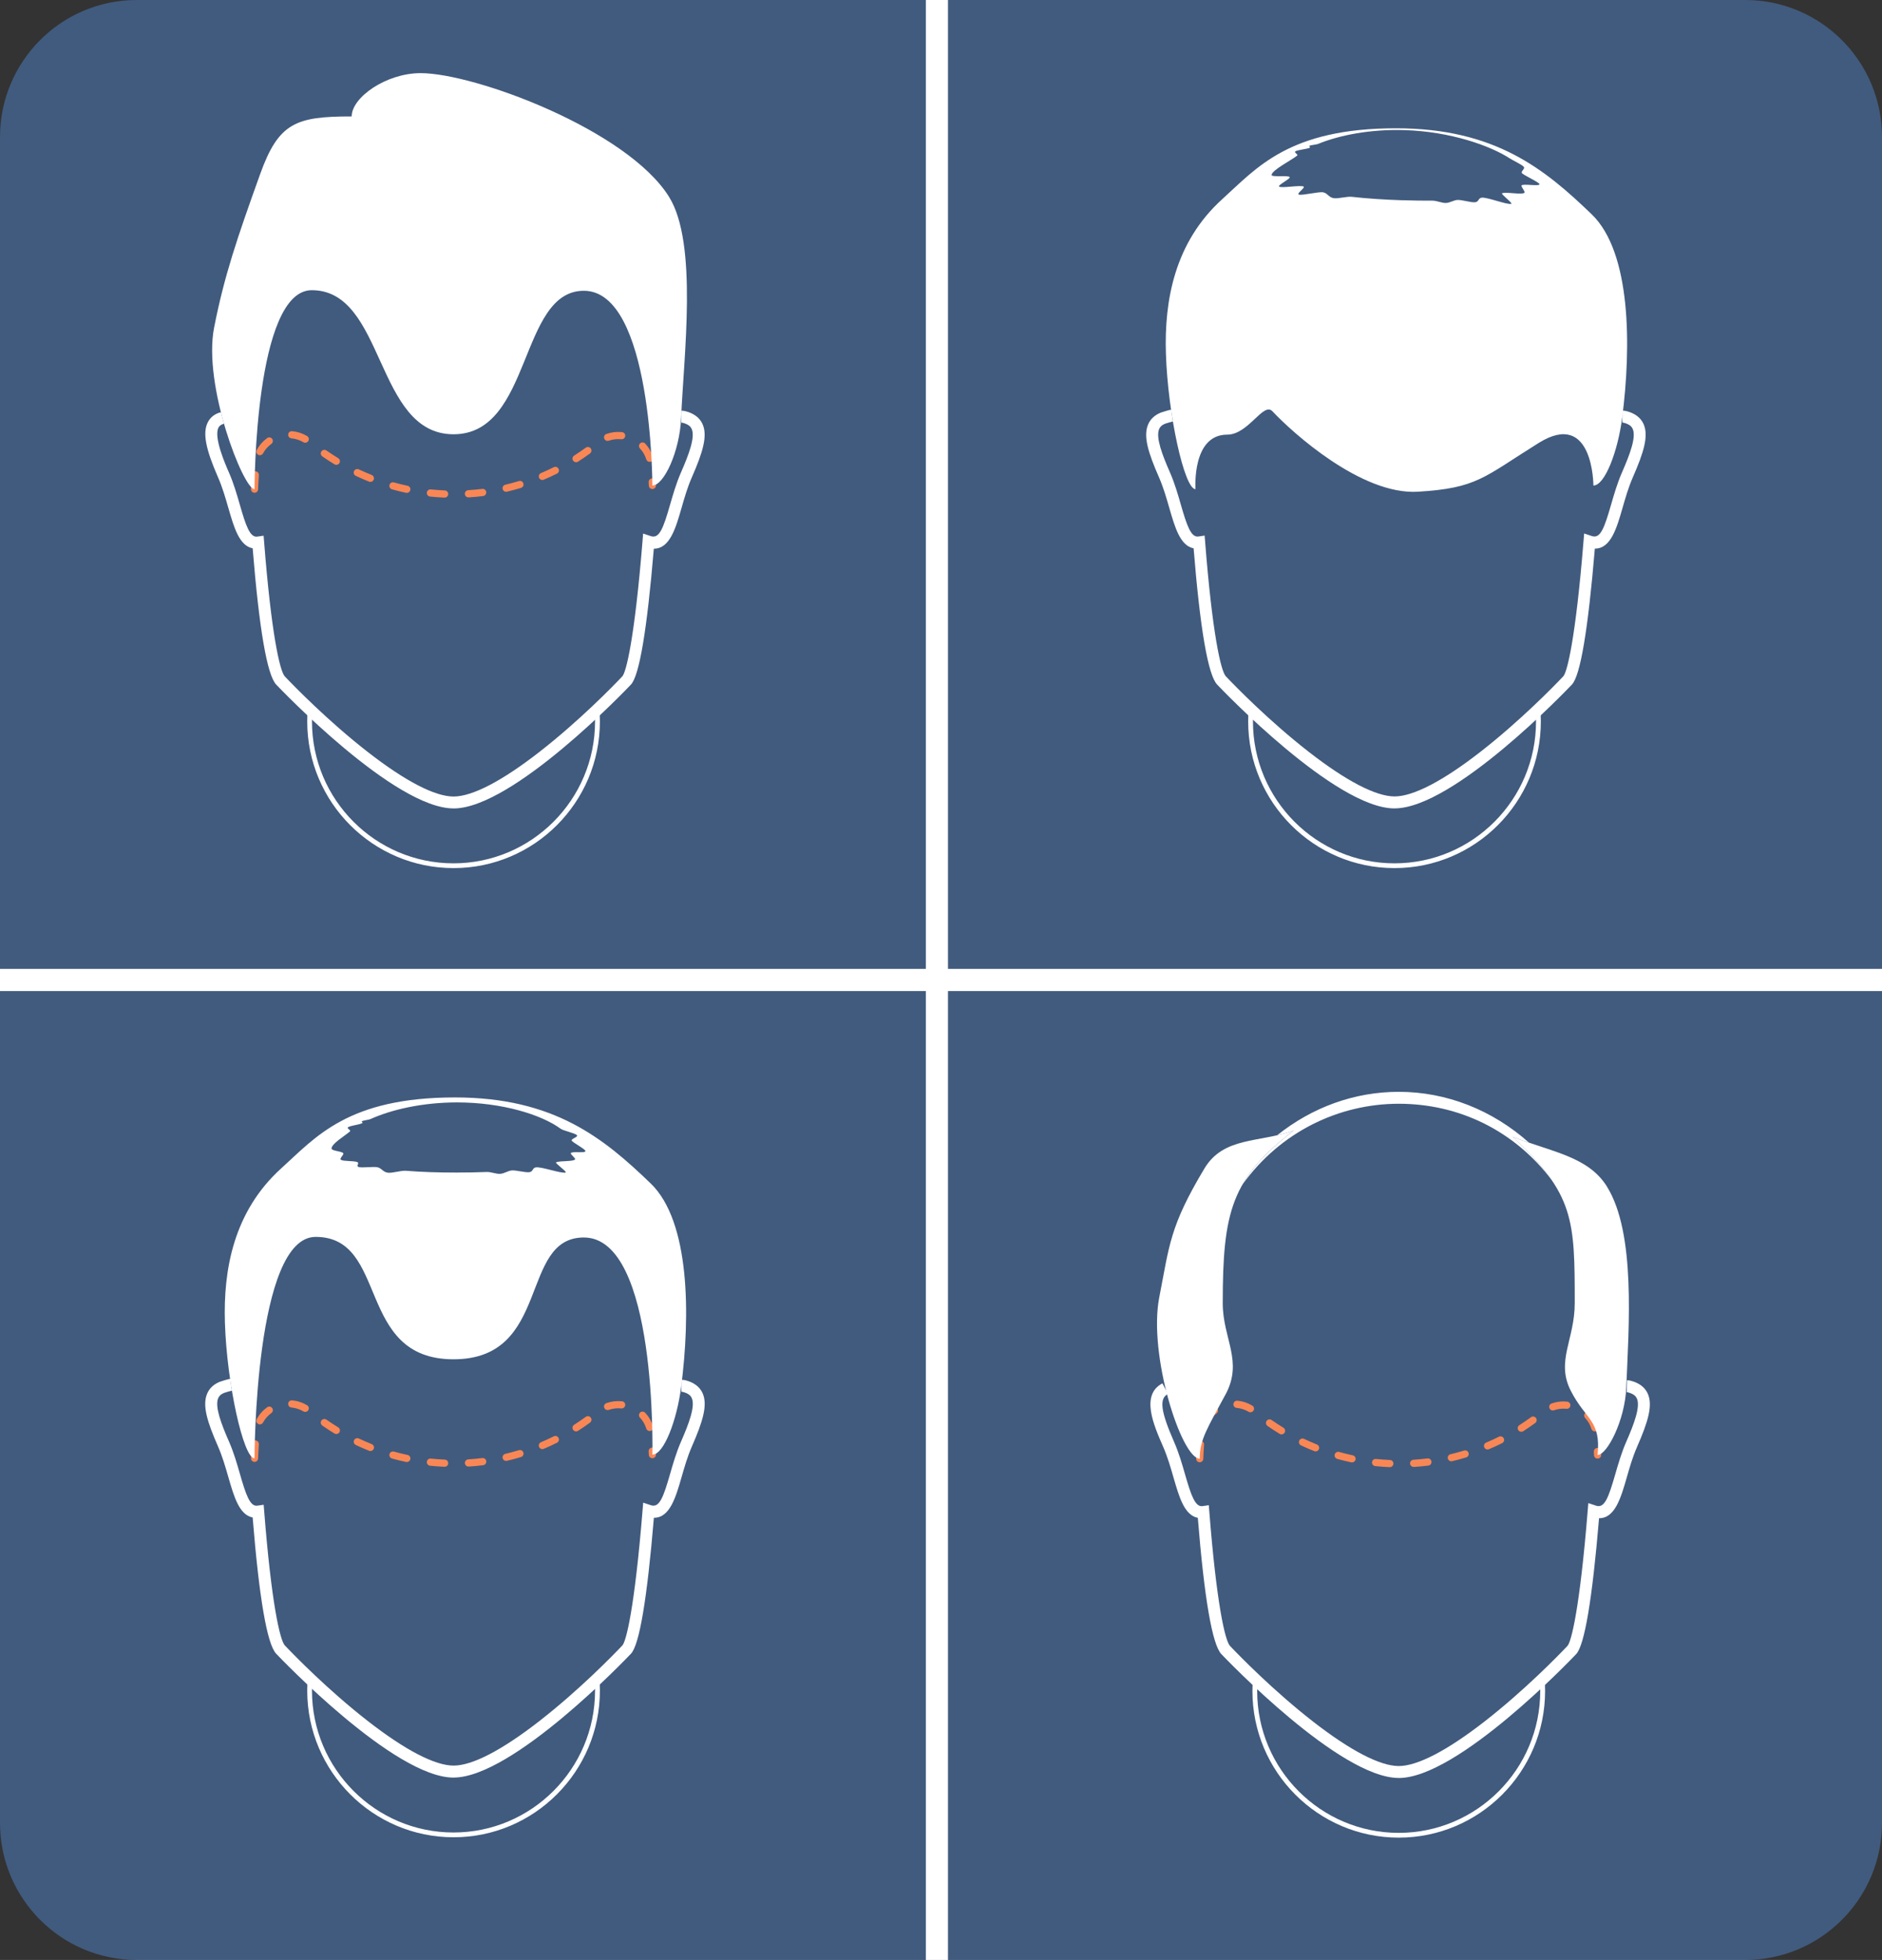 <svg width="170" height="177" viewBox="0 0 170 177" fill="none" xmlns="http://www.w3.org/2000/svg">
<rect x="0" y="0" width="170" height="177" fill="#333333" stroke="none"/>
<g clip-path="url(#clip0_14599_4665)">
<path opacity="0.4" d="M157.645 0H12.355C5.531 0 0 5.543 0 12.38V164.62C0 171.457 5.531 177 12.355 177H157.645C164.469 177 170 171.457 170 164.62V12.38C170 5.543 164.469 0 157.645 0Z" fill="#5697ED"/>
<path d="M125.541 132.495C125.541 132.495 125.531 132.495 125.528 132.495C125.093 132.477 124.654 132.446 124.222 132.399C124.046 132.381 123.916 132.223 123.935 132.044C123.953 131.867 124.111 131.737 124.29 131.756C124.71 131.799 125.133 131.83 125.556 131.849C125.735 131.855 125.874 132.006 125.865 132.186C125.859 132.359 125.714 132.495 125.544 132.495H125.541ZM127.694 132.474C127.524 132.474 127.382 132.341 127.372 132.17C127.36 131.991 127.496 131.839 127.675 131.827C128.098 131.799 128.524 131.762 128.941 131.709C129.117 131.688 129.281 131.811 129.303 131.991C129.324 132.167 129.201 132.331 129.022 132.353C128.589 132.409 128.151 132.449 127.715 132.477C127.709 132.477 127.703 132.477 127.694 132.477V132.474ZM122.131 132.068C122.109 132.068 122.087 132.068 122.063 132.062C121.637 131.972 121.207 131.867 120.79 131.75C120.617 131.7 120.518 131.524 120.565 131.35C120.611 131.177 120.79 131.078 120.963 131.124C121.368 131.239 121.785 131.338 122.196 131.428C122.369 131.465 122.483 131.635 122.446 131.811C122.415 131.963 122.279 132.068 122.131 132.068ZM108.37 132.056C108.37 132.056 108.361 132.056 108.358 132.056C108.179 132.05 108.04 131.898 108.049 131.719C108.065 131.285 108.089 130.849 108.117 130.419C108.13 130.239 108.278 130.106 108.46 130.118C108.639 130.131 108.772 130.286 108.76 130.462C108.732 130.886 108.707 131.319 108.692 131.746C108.686 131.92 108.54 132.056 108.37 132.056ZM131.097 131.969C130.952 131.969 130.819 131.87 130.782 131.719C130.742 131.545 130.85 131.369 131.023 131.329C131.434 131.233 131.848 131.121 132.252 130.997C132.422 130.945 132.605 131.041 132.654 131.214C132.707 131.384 132.611 131.567 132.438 131.616C132.021 131.743 131.595 131.858 131.171 131.957C131.147 131.963 131.122 131.966 131.097 131.966V131.969ZM144.308 131.725C144.135 131.725 143.993 131.589 143.987 131.415C143.98 131.31 143.977 131.208 143.971 131.103C143.962 130.923 144.098 130.771 144.277 130.762C144.456 130.753 144.607 130.889 144.617 131.069C144.623 131.174 144.626 131.279 144.632 131.384C144.641 131.564 144.502 131.715 144.323 131.722C144.317 131.722 144.314 131.722 144.308 131.722V131.725ZM118.838 131.072C118.798 131.072 118.758 131.065 118.718 131.05C118.313 130.889 117.908 130.713 117.516 130.527C117.356 130.45 117.285 130.258 117.362 130.097C117.439 129.936 117.63 129.865 117.791 129.942C118.174 130.121 118.566 130.292 118.956 130.45C119.122 130.515 119.203 130.703 119.138 130.87C119.088 130.997 118.965 131.075 118.838 131.075V131.072ZM134.368 130.901C134.242 130.901 134.124 130.827 134.072 130.703C134.004 130.539 134.078 130.347 134.245 130.279C134.634 130.115 135.02 129.936 135.4 129.747C135.56 129.67 135.752 129.731 135.832 129.892C135.913 130.053 135.848 130.245 135.687 130.326C135.298 130.521 134.896 130.706 134.495 130.874C134.455 130.892 134.411 130.898 134.368 130.898V130.901ZM115.759 129.536C115.7 129.536 115.644 129.521 115.592 129.49C115.218 129.264 114.851 129.023 114.492 128.772C114.347 128.67 114.31 128.469 114.412 128.32C114.514 128.175 114.715 128.137 114.863 128.24C115.209 128.481 115.567 128.713 115.929 128.936C116.08 129.029 116.129 129.227 116.037 129.382C115.975 129.481 115.87 129.536 115.762 129.536H115.759ZM137.417 129.298C137.309 129.298 137.207 129.246 137.145 129.15C137.049 128.998 137.092 128.8 137.244 128.704C137.599 128.475 137.954 128.233 138.294 127.986C138.439 127.881 138.64 127.912 138.745 128.057C138.85 128.202 138.819 128.404 138.674 128.509C138.322 128.766 137.957 129.017 137.59 129.252C137.537 129.286 137.475 129.301 137.417 129.301V129.298ZM144.064 129.27C143.925 129.27 143.798 129.181 143.755 129.041C143.641 128.67 143.449 128.339 143.183 128.057C143.063 127.927 143.069 127.723 143.199 127.599C143.329 127.478 143.532 127.484 143.656 127.614C143.987 127.97 144.227 128.385 144.37 128.849C144.422 129.02 144.326 129.202 144.156 129.255C144.125 129.264 144.092 129.27 144.061 129.27H144.064ZM108.855 128.67C108.803 128.67 108.75 128.657 108.701 128.63C108.543 128.543 108.488 128.348 108.571 128.19C108.8 127.766 109.118 127.407 109.513 127.122C109.658 127.017 109.859 127.051 109.964 127.193C110.069 127.339 110.035 127.54 109.893 127.645C109.578 127.874 109.322 128.162 109.14 128.5C109.081 128.608 108.97 128.67 108.855 128.67ZM112.954 127.543C112.899 127.543 112.843 127.528 112.79 127.497C112.457 127.299 112.092 127.181 111.706 127.144C111.527 127.129 111.397 126.971 111.413 126.791C111.428 126.612 111.589 126.482 111.765 126.497C112.247 126.54 112.701 126.689 113.118 126.937C113.272 127.026 113.322 127.224 113.232 127.379C113.173 127.481 113.065 127.537 112.954 127.537V127.543ZM140.262 127.376C140.129 127.376 140.005 127.293 139.956 127.159C139.897 126.992 139.984 126.807 140.153 126.748C140.499 126.624 140.861 126.562 141.228 126.562C141.339 126.562 141.451 126.568 141.562 126.581C141.738 126.599 141.868 126.757 141.852 126.934C141.837 127.11 141.676 127.243 141.497 127.224C141.407 127.215 141.315 127.212 141.228 127.212C140.935 127.212 140.645 127.262 140.367 127.361C140.329 127.373 140.295 127.379 140.258 127.379L140.262 127.376Z" fill="#F98755"/>
<path d="M40.163 44.938C40.163 44.938 40.154 44.938 40.15 44.938C39.715 44.919 39.276 44.888 38.844 44.842C38.668 44.823 38.538 44.665 38.557 44.486C38.575 44.309 38.733 44.183 38.912 44.198C39.332 44.241 39.758 44.272 40.178 44.291C40.357 44.297 40.496 44.449 40.487 44.628C40.481 44.802 40.336 44.938 40.166 44.938H40.163ZM42.312 44.916C42.143 44.916 42.001 44.783 41.991 44.613C41.979 44.433 42.115 44.282 42.294 44.269C42.717 44.241 43.143 44.204 43.56 44.152C43.736 44.13 43.9 44.254 43.922 44.433C43.943 44.61 43.82 44.774 43.641 44.795C43.208 44.851 42.77 44.891 42.334 44.919C42.328 44.919 42.322 44.919 42.312 44.919V44.916ZM36.75 44.511C36.728 44.511 36.706 44.511 36.682 44.505C36.255 44.415 35.826 44.309 35.409 44.192C35.236 44.142 35.137 43.966 35.184 43.793C35.23 43.619 35.409 43.52 35.582 43.567C35.987 43.681 36.404 43.78 36.815 43.87C36.987 43.907 37.102 44.077 37.065 44.254C37.034 44.405 36.898 44.511 36.75 44.511ZM22.993 44.501C22.993 44.501 22.983 44.501 22.98 44.501C22.801 44.495 22.662 44.343 22.671 44.164C22.687 43.731 22.712 43.294 22.739 42.864C22.752 42.685 22.903 42.551 23.082 42.564C23.261 42.576 23.394 42.731 23.382 42.907C23.354 43.331 23.329 43.765 23.314 44.192C23.308 44.365 23.162 44.501 22.993 44.501ZM45.719 44.415C45.574 44.415 45.441 44.316 45.404 44.164C45.364 43.991 45.472 43.814 45.645 43.774C46.056 43.678 46.47 43.567 46.874 43.443C47.044 43.39 47.227 43.486 47.276 43.66C47.329 43.83 47.233 44.012 47.06 44.062C46.643 44.189 46.217 44.303 45.794 44.402C45.769 44.408 45.744 44.412 45.719 44.412V44.415ZM58.93 44.167C58.757 44.167 58.615 44.031 58.609 43.858C58.602 43.752 58.599 43.65 58.593 43.545C58.584 43.365 58.72 43.214 58.899 43.205C59.078 43.195 59.229 43.331 59.239 43.511C59.245 43.616 59.248 43.721 59.254 43.827C59.263 44.006 59.124 44.158 58.945 44.164C58.939 44.164 58.936 44.164 58.93 44.164V44.167ZM33.457 43.517C33.417 43.517 33.377 43.511 33.337 43.495C32.932 43.334 32.527 43.158 32.135 42.972C31.975 42.895 31.904 42.703 31.981 42.542C32.058 42.381 32.249 42.313 32.41 42.387C32.793 42.567 33.185 42.737 33.575 42.895C33.741 42.96 33.822 43.149 33.757 43.316C33.707 43.443 33.584 43.52 33.457 43.52V43.517ZM48.99 43.347C48.864 43.347 48.746 43.273 48.694 43.149C48.626 42.985 48.7 42.793 48.867 42.725C49.256 42.561 49.642 42.381 50.022 42.192C50.183 42.112 50.374 42.177 50.454 42.338C50.535 42.499 50.47 42.691 50.309 42.771C49.92 42.966 49.519 43.152 49.117 43.319C49.077 43.338 49.034 43.344 48.99 43.344V43.347ZM30.381 41.979C30.322 41.979 30.267 41.963 30.214 41.932C29.84 41.706 29.473 41.465 29.114 41.214C28.969 41.112 28.932 40.911 29.034 40.763C29.136 40.617 29.337 40.58 29.485 40.682C29.831 40.923 30.189 41.156 30.551 41.378C30.702 41.471 30.751 41.669 30.659 41.824C30.597 41.923 30.492 41.979 30.384 41.979H30.381ZM52.036 41.741C51.928 41.741 51.826 41.688 51.764 41.592C51.668 41.44 51.712 41.242 51.863 41.146C52.218 40.917 52.573 40.676 52.913 40.428C53.058 40.323 53.259 40.354 53.364 40.499C53.469 40.645 53.438 40.846 53.293 40.951C52.941 41.208 52.576 41.459 52.209 41.694C52.156 41.728 52.094 41.744 52.036 41.744V41.741ZM58.686 41.713C58.547 41.713 58.42 41.623 58.377 41.484C58.263 41.112 58.071 40.781 57.806 40.499C57.685 40.369 57.691 40.165 57.821 40.041C57.951 39.921 58.154 39.927 58.278 40.057C58.609 40.413 58.849 40.828 58.992 41.292C59.044 41.462 58.948 41.645 58.779 41.697C58.748 41.706 58.714 41.713 58.683 41.713H58.686ZM23.477 41.112C23.425 41.112 23.372 41.1 23.323 41.072C23.166 40.985 23.11 40.79 23.193 40.633C23.422 40.209 23.74 39.849 24.135 39.562C24.281 39.456 24.481 39.487 24.586 39.633C24.691 39.778 24.657 39.979 24.515 40.085C24.2 40.314 23.944 40.602 23.762 40.939C23.703 41.047 23.592 41.109 23.477 41.109V41.112ZM27.573 39.986C27.517 39.986 27.462 39.97 27.409 39.939C27.076 39.741 26.711 39.623 26.325 39.586C26.146 39.571 26.016 39.413 26.032 39.233C26.047 39.054 26.208 38.924 26.384 38.94C26.866 38.983 27.32 39.131 27.737 39.379C27.891 39.469 27.941 39.67 27.851 39.822C27.789 39.924 27.684 39.979 27.573 39.979V39.986ZM54.884 39.819C54.751 39.819 54.627 39.735 54.578 39.602C54.519 39.435 54.606 39.249 54.776 39.19C55.223 39.032 55.702 38.974 56.187 39.023C56.363 39.042 56.493 39.2 56.477 39.376C56.459 39.555 56.301 39.685 56.122 39.667C55.73 39.627 55.35 39.673 54.989 39.8C54.952 39.812 54.918 39.819 54.88 39.819H54.884Z" fill="#F98755"/>
<path d="M40.969 73.007C35.629 73.007 25.381 62.277 24.948 61.822C24.13 60.958 23.413 56.82 22.823 49.516C21.612 49.286 21.137 47.631 20.633 45.891C20.367 44.966 20.09 44.009 19.697 43.109C18.573 40.546 18.301 39.113 18.755 38.169C18.984 37.692 19.388 37.373 19.954 37.225L20.232 38.268C19.898 38.358 19.787 38.512 19.725 38.639C19.302 39.521 20.34 41.898 20.683 42.678C21.106 43.644 21.405 44.681 21.668 45.597C22.199 47.445 22.573 48.562 23.243 48.46L23.811 48.377L23.858 48.952C24.5 57.133 25.266 60.599 25.726 61.085C26.579 61.983 29.637 65.124 33.235 67.922C36.611 70.547 39.286 71.933 40.969 71.933C42.653 71.933 45.327 70.547 48.703 67.922C52.302 65.124 55.363 61.98 56.212 61.082C56.552 60.723 57.318 57.748 58.038 48.872L58.093 48.185L58.767 48.41C58.785 48.417 58.807 48.423 58.828 48.429C59.563 48.633 59.909 47.723 60.524 45.594C60.786 44.681 61.086 43.644 61.509 42.675C62.22 41.053 62.828 39.453 62.47 38.717C62.393 38.556 62.226 38.327 61.667 38.181C61.63 38.172 61.59 38.166 61.543 38.166L61.549 37.089C61.685 37.089 61.815 37.107 61.935 37.138C62.667 37.33 63.171 37.705 63.437 38.249C63.956 39.326 63.483 40.846 62.492 43.112C62.096 44.012 61.821 44.969 61.556 45.894C61.037 47.693 60.502 49.55 59.075 49.55H59.06C58.445 56.894 57.75 61.023 56.99 61.825C56.558 62.283 46.307 73.01 40.966 73.01L40.969 73.007Z" fill="white"/>
<path d="M40.969 78.396C33.682 78.396 27.752 72.457 27.752 65.152C27.752 64.83 27.767 64.484 27.798 64.094L27.835 63.645L28.163 63.954C30.8 66.449 37.33 72.252 40.972 72.252C44.613 72.252 51.143 66.449 53.781 63.954L54.108 63.645L54.142 64.094C54.173 64.484 54.188 64.83 54.188 65.152C54.188 72.454 48.261 78.396 40.972 78.396H40.969ZM28.197 64.583C28.188 64.784 28.181 64.973 28.181 65.155C28.181 72.218 33.917 77.966 40.965 77.966C48.014 77.966 53.75 72.218 53.75 65.155C53.75 64.973 53.743 64.784 53.734 64.583C50.877 67.254 44.61 72.686 40.962 72.686C37.315 72.686 31.051 67.254 28.191 64.583H28.197Z" fill="white"/>
<path d="M60.446 17.794C56.669 11.718 42.871 6.605 37.997 6.605C34.881 6.605 31.767 8.796 31.767 10.514C26.723 10.514 25.167 11.077 23.496 15.732C21.42 21.508 20.256 24.916 19.341 29.583C18.316 34.804 21.979 44.18 22.992 44.18C22.992 44.18 22.992 26.206 28.163 26.206C34.819 26.206 33.855 39.218 40.965 39.218C48.076 39.218 46.868 26.259 52.74 26.259C58.929 26.259 58.929 43.845 58.929 43.845C59.97 43.858 61.404 40.738 61.524 37.757C61.749 32.245 63.062 22.003 60.443 17.794H60.446Z" fill="white"/>
<path d="M40.163 132.461C40.163 132.461 40.154 132.461 40.15 132.461C39.715 132.443 39.276 132.412 38.844 132.366C38.668 132.347 38.538 132.189 38.557 132.01C38.575 131.833 38.733 131.703 38.912 131.722C39.332 131.765 39.758 131.796 40.178 131.815C40.357 131.821 40.496 131.972 40.487 132.152C40.481 132.325 40.336 132.461 40.166 132.461H40.163ZM42.316 132.44C42.146 132.44 42.004 132.307 41.994 132.137C41.982 131.957 42.118 131.805 42.297 131.793C42.72 131.765 43.147 131.728 43.563 131.675C43.739 131.654 43.903 131.777 43.925 131.957C43.946 132.133 43.823 132.297 43.644 132.319C43.211 132.375 42.773 132.415 42.337 132.443C42.331 132.443 42.325 132.443 42.316 132.443V132.44ZM36.75 132.034C36.728 132.034 36.706 132.034 36.682 132.028C36.255 131.938 35.826 131.833 35.409 131.716C35.236 131.666 35.137 131.49 35.184 131.316C35.23 131.143 35.409 131.044 35.582 131.09C35.987 131.205 36.404 131.304 36.815 131.394C36.987 131.431 37.102 131.601 37.065 131.777C37.034 131.929 36.898 132.034 36.75 132.034ZM22.993 132.022C22.993 132.022 22.983 132.022 22.98 132.022C22.801 132.016 22.662 131.864 22.671 131.685C22.687 131.251 22.712 130.815 22.739 130.385C22.752 130.205 22.903 130.072 23.082 130.084C23.261 130.097 23.394 130.252 23.382 130.428C23.354 130.852 23.329 131.285 23.314 131.712C23.308 131.886 23.162 132.022 22.993 132.022ZM45.719 131.935C45.574 131.935 45.441 131.836 45.404 131.685C45.364 131.511 45.472 131.335 45.645 131.295C46.056 131.199 46.47 131.087 46.874 130.963C47.044 130.911 47.227 131.007 47.276 131.18C47.329 131.35 47.23 131.533 47.06 131.582C46.643 131.709 46.217 131.824 45.794 131.923C45.769 131.929 45.744 131.932 45.719 131.932V131.935ZM58.93 131.691C58.757 131.691 58.615 131.555 58.609 131.381C58.602 131.276 58.599 131.174 58.593 131.069C58.584 130.889 58.72 130.738 58.899 130.728C59.078 130.722 59.229 130.855 59.239 131.035C59.245 131.14 59.248 131.245 59.254 131.35C59.263 131.53 59.124 131.682 58.945 131.688C58.939 131.688 58.936 131.688 58.93 131.688V131.691ZM33.46 131.038C33.42 131.038 33.38 131.032 33.34 131.016C32.935 130.855 32.531 130.679 32.138 130.493C31.978 130.416 31.907 130.224 31.984 130.063C32.061 129.902 32.252 129.834 32.413 129.908C32.796 130.088 33.188 130.258 33.578 130.416C33.744 130.481 33.825 130.669 33.76 130.837C33.71 130.963 33.587 131.041 33.46 131.041V131.038ZM48.99 130.868C48.864 130.868 48.746 130.793 48.694 130.669C48.626 130.505 48.7 130.313 48.867 130.245C49.256 130.081 49.642 129.902 50.022 129.713C50.183 129.636 50.374 129.698 50.454 129.858C50.535 130.019 50.47 130.211 50.309 130.292C49.92 130.487 49.519 130.673 49.117 130.84C49.077 130.858 49.034 130.864 48.99 130.864V130.868ZM30.381 129.503C30.322 129.503 30.267 129.487 30.214 129.456C29.84 129.23 29.473 128.989 29.114 128.738C28.969 128.636 28.932 128.435 29.034 128.286C29.136 128.141 29.337 128.104 29.485 128.206C29.831 128.447 30.189 128.679 30.551 128.902C30.702 128.995 30.751 129.193 30.659 129.348C30.597 129.447 30.492 129.503 30.384 129.503H30.381ZM52.036 129.264C51.928 129.264 51.826 129.212 51.764 129.116C51.668 128.964 51.712 128.766 51.863 128.67C52.218 128.441 52.573 128.2 52.913 127.952C53.058 127.847 53.259 127.878 53.364 128.023C53.469 128.169 53.438 128.37 53.293 128.475C52.941 128.732 52.576 128.983 52.209 129.218C52.156 129.252 52.094 129.267 52.036 129.267V129.264ZM58.686 129.236C58.547 129.236 58.42 129.147 58.377 129.007C58.263 128.636 58.071 128.305 57.806 128.023C57.685 127.893 57.691 127.689 57.821 127.565C57.951 127.444 58.154 127.451 58.278 127.581C58.609 127.936 58.849 128.351 58.992 128.815C59.044 128.986 58.948 129.168 58.779 129.221C58.748 129.23 58.714 129.236 58.683 129.236H58.686ZM23.477 128.636C23.425 128.636 23.372 128.624 23.323 128.596C23.166 128.509 23.11 128.314 23.193 128.156C23.422 127.732 23.74 127.373 24.135 127.085C24.281 126.98 24.481 127.014 24.586 127.156C24.691 127.302 24.657 127.503 24.515 127.608C24.2 127.837 23.944 128.125 23.762 128.463C23.703 128.571 23.592 128.633 23.477 128.633V128.636ZM27.573 127.506C27.517 127.506 27.462 127.491 27.409 127.463C27.076 127.265 26.708 127.147 26.325 127.11C26.146 127.095 26.016 126.937 26.032 126.757C26.047 126.578 26.208 126.448 26.384 126.463C26.863 126.506 27.32 126.655 27.737 126.903C27.891 126.992 27.941 127.194 27.851 127.345C27.792 127.447 27.684 127.503 27.573 127.503V127.506ZM54.884 127.342C54.751 127.342 54.627 127.259 54.578 127.126C54.519 126.958 54.606 126.773 54.776 126.714C55.226 126.556 55.702 126.497 56.187 126.547C56.363 126.565 56.493 126.723 56.477 126.9C56.459 127.076 56.301 127.209 56.125 127.191C55.733 127.15 55.353 127.197 54.992 127.324C54.955 127.336 54.921 127.342 54.884 127.342Z" fill="#F98755"/>
<path d="M40.968 160.531C35.628 160.531 25.38 149.8 24.947 149.345C24.129 148.482 23.412 144.343 22.822 137.039C21.611 136.81 21.136 135.154 20.632 133.415C20.367 132.489 20.089 131.533 19.697 130.632C18.736 128.438 18.263 126.958 18.702 125.881C18.903 125.386 19.289 125.018 19.851 124.789C19.971 124.739 20.605 124.547 20.793 124.519L20.938 125.587L20.867 125.052L20.947 125.584C20.849 125.603 20.354 125.748 20.256 125.785C19.879 125.937 19.761 126.141 19.703 126.284C19.394 127.042 19.993 128.611 20.688 130.193C21.111 131.158 21.411 132.195 21.673 133.111C22.204 134.959 22.578 136.073 23.248 135.974L23.817 135.891L23.863 136.466C24.506 144.647 25.272 148.113 25.732 148.599C26.584 149.497 29.642 152.638 33.24 155.436C36.617 158.061 39.291 159.448 40.975 159.448C42.658 159.448 45.333 158.061 48.709 155.436C52.307 152.638 55.368 149.494 56.218 148.596C56.557 148.237 57.323 145.263 58.043 136.386L58.099 135.702L58.781 135.928C58.8 135.934 58.815 135.94 58.834 135.946C59.569 136.151 59.915 135.238 60.529 133.111C60.792 132.198 61.092 131.161 61.515 130.193C62.225 128.571 62.834 126.971 62.475 126.234C62.398 126.073 62.231 125.844 61.672 125.699C61.635 125.689 61.595 125.683 61.549 125.683L61.555 124.606C61.691 124.606 61.82 124.625 61.941 124.655C62.673 124.847 63.176 125.222 63.442 125.767C63.961 126.844 63.488 128.363 62.497 130.629C62.102 131.53 61.827 132.486 61.561 133.412C61.042 135.21 60.508 137.067 59.081 137.067H59.065C58.451 144.412 57.756 148.54 56.996 149.342C56.563 149.8 46.312 160.528 40.972 160.528L40.968 160.531Z" fill="white"/>
<path d="M40.969 165.92C33.682 165.92 27.752 159.98 27.752 152.676C27.752 152.354 27.767 152.007 27.798 151.617L27.835 151.168L28.163 151.478C30.8 153.972 37.33 159.776 40.972 159.776C44.613 159.776 51.143 153.972 53.781 151.478L54.108 151.168L54.142 151.617C54.173 152.007 54.188 152.354 54.188 152.676C54.188 159.977 48.261 165.92 40.972 165.92H40.969ZM28.197 152.106C28.188 152.307 28.181 152.496 28.181 152.679C28.181 159.742 33.917 165.489 40.965 165.489C48.014 165.489 53.75 159.742 53.75 152.679C53.75 152.496 53.743 152.307 53.734 152.106C50.877 154.777 44.61 160.209 40.962 160.209C37.315 160.209 31.051 154.777 28.191 152.106H28.197Z" fill="white"/>
<path d="M126.347 160.565C121.01 160.565 110.759 149.834 110.323 149.379C109.505 148.516 108.788 144.378 108.198 137.073C106.987 136.844 106.512 135.188 106.008 133.449C105.743 132.523 105.465 131.567 105.072 130.666C104.204 128.682 103.012 125.962 105.001 124.928L105.499 125.884C104.692 126.305 104.838 127.441 106.061 130.233C106.484 131.199 106.783 132.235 107.046 133.152C107.577 134.999 107.951 136.111 108.621 136.015L109.19 135.931L109.236 136.507C109.878 144.687 110.644 148.154 111.105 148.64C111.957 149.537 115.015 152.679 118.613 155.477C121.989 158.101 124.664 159.488 126.347 159.488C128.031 159.488 130.706 158.101 134.082 155.477C137.68 152.679 140.741 149.534 141.59 148.636C141.93 148.277 142.696 145.303 143.416 136.426L143.471 135.742L144.154 135.968C144.172 135.974 144.188 135.981 144.206 135.987C144.941 136.191 145.287 135.278 145.902 133.152C146.165 132.239 146.464 131.202 146.887 130.233C147.598 128.611 148.206 127.011 147.848 126.274C147.771 126.113 147.604 125.884 147.045 125.739C147.014 125.73 146.977 125.726 146.94 125.723L146.974 124.646C147.094 124.649 147.209 124.668 147.317 124.696C148.049 124.888 148.552 125.262 148.818 125.807C149.337 126.884 148.864 128.404 147.873 130.669C147.477 131.57 147.202 132.526 146.937 133.452C146.418 135.25 145.884 137.107 144.457 137.107H144.441C143.826 144.452 143.131 148.581 142.372 149.382C141.939 149.84 131.688 160.568 126.35 160.568L126.347 160.565Z" fill="white"/>
<path d="M126.347 165.953C119.061 165.953 113.131 160.014 113.131 152.709C113.131 152.388 113.146 152.041 113.177 151.651L113.211 151.202L113.539 151.512C116.176 154.006 122.706 159.81 126.347 159.81C129.989 159.81 136.519 154.006 139.156 151.512L139.484 151.202L139.521 151.651C139.552 152.041 139.567 152.388 139.567 152.709C139.567 160.011 133.64 165.953 126.351 165.953H126.347ZM113.576 152.14C113.566 152.341 113.56 152.53 113.56 152.713C113.56 159.776 119.296 165.523 126.344 165.523C133.393 165.523 139.129 159.776 139.129 152.713C139.129 152.53 139.122 152.341 139.113 152.14C136.256 154.811 129.989 160.243 126.341 160.243C122.694 160.243 116.43 154.811 113.569 152.14H113.576Z" fill="white"/>
<path d="M110.69 125.959C112.33 122.916 110.449 120.92 110.449 117.685C110.449 109.387 111.246 106.435 116.865 102.092C113.773 103.219 110.539 102.622 108.797 105.522C105.64 110.783 105.637 112.467 104.72 117.135C103.694 122.356 106.727 131.731 108.371 131.731C108.371 130.01 109.047 128.998 110.687 125.956L110.69 125.959Z" fill="white"/>
<path d="M145.161 107.165C143.477 104.457 140.244 104.048 136.614 102.659C142.202 107.834 142.245 110.161 142.245 117.685C142.245 120.969 140.531 122.91 141.877 125.575C143.227 128.24 144.636 128.255 144.305 131.4C145.158 131.4 146.779 128.292 146.9 125.312C147.125 119.799 147.774 111.375 145.158 107.165H145.161Z" fill="white"/>
<path d="M58.781 106.88C54.534 102.788 50.046 99.108 41.098 99.108C31.424 99.108 28.521 102.696 25.423 105.494C21.08 109.415 20.166 114.702 20.317 119.456C20.49 124.922 21.982 131.7 22.992 131.7C22.992 131.7 22.992 111.702 28.508 111.702C35.165 111.702 32.097 122.755 40.965 122.755C49.833 122.755 46.868 111.755 52.739 111.755C59.399 111.755 58.929 131.366 58.929 131.366C59.97 131.378 61.144 128.236 61.524 125.278C62.358 118.834 62.348 110.316 58.778 106.877L58.781 106.88ZM41.277 105.893C39.625 105.893 38.059 105.843 36.669 105.732C36.206 105.695 35.455 105.958 35.035 105.905C34.587 105.85 34.47 105.481 34.077 105.41C33.685 105.339 32.728 105.481 32.406 105.395C32.132 105.32 32.499 105.029 32.27 104.943C31.931 104.816 31.023 104.893 30.794 104.738C30.621 104.621 31.103 104.277 31.001 104.141C30.862 103.958 29.948 103.943 29.948 103.723C29.948 103.287 31.081 102.631 31.613 102.176C31.739 102.067 31.285 101.903 31.44 101.798C31.646 101.653 32.474 101.566 32.728 101.427C32.826 101.371 32.598 101.303 32.706 101.247C32.842 101.179 33.311 101.13 33.456 101.065C35.378 100.198 38.173 99.557 41.283 99.557C45.37 99.557 48.909 100.665 50.642 101.934C50.902 102.123 51.936 102.324 52.112 102.516C52.261 102.68 51.563 102.841 51.643 103.005C51.733 103.185 52.882 103.776 52.882 103.949C52.882 104.166 51.705 103.949 51.569 104.132C51.485 104.24 52.06 104.621 51.933 104.72C51.677 104.915 50.654 104.813 50.234 104.964C50.077 105.02 51.272 105.84 51.093 105.89C50.698 106.004 48.888 105.339 48.397 105.426C48.066 105.484 48.177 105.812 47.81 105.859C47.442 105.905 46.614 105.667 46.222 105.701C45.882 105.732 45.546 105.986 45.184 106.007C44.795 106.032 44.375 105.825 43.964 105.84C43.109 105.874 42.21 105.89 41.28 105.89L41.277 105.893Z" fill="white"/>
<path d="M125.965 73.007C120.624 73.007 110.376 62.28 109.943 61.822C109.125 60.958 108.408 56.82 107.818 49.516C106.608 49.286 106.132 47.631 105.628 45.891C105.363 44.966 105.085 44.009 104.693 43.109C103.732 40.914 103.259 39.435 103.698 38.358C103.899 37.862 104.285 37.494 104.847 37.265C104.967 37.216 105.601 37.024 105.789 36.996L105.934 38.064L105.863 37.528L105.943 38.061C105.845 38.079 105.35 38.225 105.252 38.262C104.875 38.413 104.757 38.618 104.699 38.76C104.39 39.518 104.989 41.088 105.684 42.669C106.107 43.635 106.407 44.672 106.669 45.588C107.201 47.436 107.574 48.544 108.245 48.451L108.813 48.367L108.859 48.943C109.502 57.123 110.268 60.59 110.728 61.076C111.58 61.973 114.638 65.115 118.237 67.913C121.613 70.537 124.287 71.924 125.971 71.924C127.654 71.924 130.329 70.537 133.705 67.913C137.303 65.115 140.364 61.97 141.214 61.073C141.553 60.714 142.319 57.739 143.039 48.862L143.095 48.178L143.774 48.404C143.793 48.411 143.814 48.417 143.833 48.423C144.565 48.627 144.911 47.714 145.525 45.588C145.788 44.675 146.088 43.638 146.511 42.669C147.221 41.047 147.83 39.447 147.471 38.711C147.394 38.55 147.227 38.321 146.668 38.175C146.631 38.166 146.591 38.16 146.545 38.16L146.551 37.083C146.687 37.083 146.817 37.101 146.937 37.132C147.669 37.324 148.172 37.698 148.438 38.243C148.957 39.32 148.484 40.84 147.493 43.106C147.098 44.006 146.823 44.963 146.557 45.888C146.038 47.686 145.504 49.543 144.077 49.543H144.061C143.447 56.888 142.752 61.017 141.992 61.819C141.56 62.277 131.308 73.004 125.968 73.004L125.965 73.007Z" fill="white"/>
<path d="M125.964 78.396C118.677 78.396 112.747 72.457 112.747 65.152C112.747 64.83 112.763 64.484 112.793 64.094L112.83 63.645L113.158 63.954C115.796 66.449 122.325 72.252 125.967 72.252C129.608 72.252 136.138 66.449 138.776 63.954L139.103 63.645L139.137 64.094C139.168 64.484 139.183 64.83 139.183 65.152C139.183 72.454 133.256 78.396 125.967 78.396H125.964ZM113.195 64.583C113.186 64.784 113.179 64.973 113.179 65.155C113.179 72.218 118.915 77.966 125.964 77.966C133.012 77.966 138.748 72.218 138.748 65.155C138.748 64.973 138.742 64.784 138.732 64.583C135.875 67.254 129.608 72.686 125.961 72.686C122.313 72.686 116.049 67.254 113.189 64.583H113.195Z" fill="white"/>
<path d="M143.78 19.357C139.533 15.265 135.045 11.585 126.097 11.585C116.423 11.585 113.52 15.172 110.422 17.97C106.079 21.892 105.165 27.178 105.316 31.932C105.489 37.398 106.981 44.176 107.991 44.176C107.991 44.176 107.63 39.252 110.851 39.252C112.782 39.252 114.116 36.262 114.941 37.144C116.72 39.045 122.971 44.712 128.071 44.406C133.439 44.084 134.001 43.112 138.986 40.004C143.931 36.922 143.931 43.845 143.931 43.845C144.972 43.858 146.146 40.716 146.526 37.757C147.36 31.313 147.351 22.795 143.78 19.357ZM126.715 18.088C125.062 18.032 123.499 17.933 122.113 17.775C121.649 17.723 120.893 17.961 120.472 17.896C120.028 17.828 119.923 17.453 119.53 17.37C119.138 17.286 117.649 17.67 117.331 17.574C117.059 17.494 117.964 16.933 117.739 16.84C117.405 16.704 115.768 17.014 115.546 16.85C115.376 16.726 116.596 16.135 116.497 15.995C116.364 15.807 114.857 16.023 114.863 15.804C114.879 15.367 116.627 14.488 117.171 14.052C117.3 13.947 116.853 13.77 117.01 13.668C117.223 13.529 118.051 13.47 118.31 13.34C118.412 13.287 118.187 13.21 118.292 13.16C118.428 13.098 118.9 13.061 119.049 13.002C120.998 12.201 123.811 11.65 126.919 11.752C131.002 11.885 134.594 13.142 136.379 14.306C136.648 14.482 137.476 14.866 137.643 15.064C137.785 15.234 137.389 15.448 137.464 15.615C137.547 15.797 139.067 16.463 139.06 16.636C139.054 16.853 137.587 16.568 137.445 16.744C137.359 16.853 137.822 17.323 137.692 17.416C137.43 17.605 136.111 17.314 135.684 17.453C135.527 17.506 136.691 18.363 136.512 18.407C136.111 18.509 134.325 17.785 133.834 17.853C133.504 17.899 133.603 18.233 133.235 18.267C132.868 18.301 132.046 18.035 131.654 18.057C131.311 18.075 130.968 18.32 130.607 18.329C130.217 18.342 129.804 18.119 129.393 18.122C128.537 18.128 127.635 18.113 126.709 18.082L126.715 18.088Z" fill="white"/>
<path d="M136.618 102.659C137.127 102.854 137.628 103.03 138.119 103.194C134.801 100.241 130.669 98.601 126.348 98.601C122.345 98.601 118.53 99.994 115.364 102.525C115.864 102.411 116.365 102.275 116.865 102.092C114.66 103.794 113.202 105.286 112.238 106.967C115.645 102.225 120.936 99.678 126.351 99.678C131.765 99.678 136.778 102.083 140.176 106.58C139.357 105.379 138.214 104.135 136.621 102.655L136.618 102.659Z" fill="white"/>
<path d="M84.631 0V177" stroke="white" stroke-width="2" stroke-miterlimit="10"/>
<path d="M0 88.499H170" stroke="white" stroke-width="2" stroke-miterlimit="10"/>
</g>
<defs>
<clipPath id="clip0_14599_4665">
<rect width="170" height="177" fill="white"/>
</clipPath>
</defs>
</svg>
